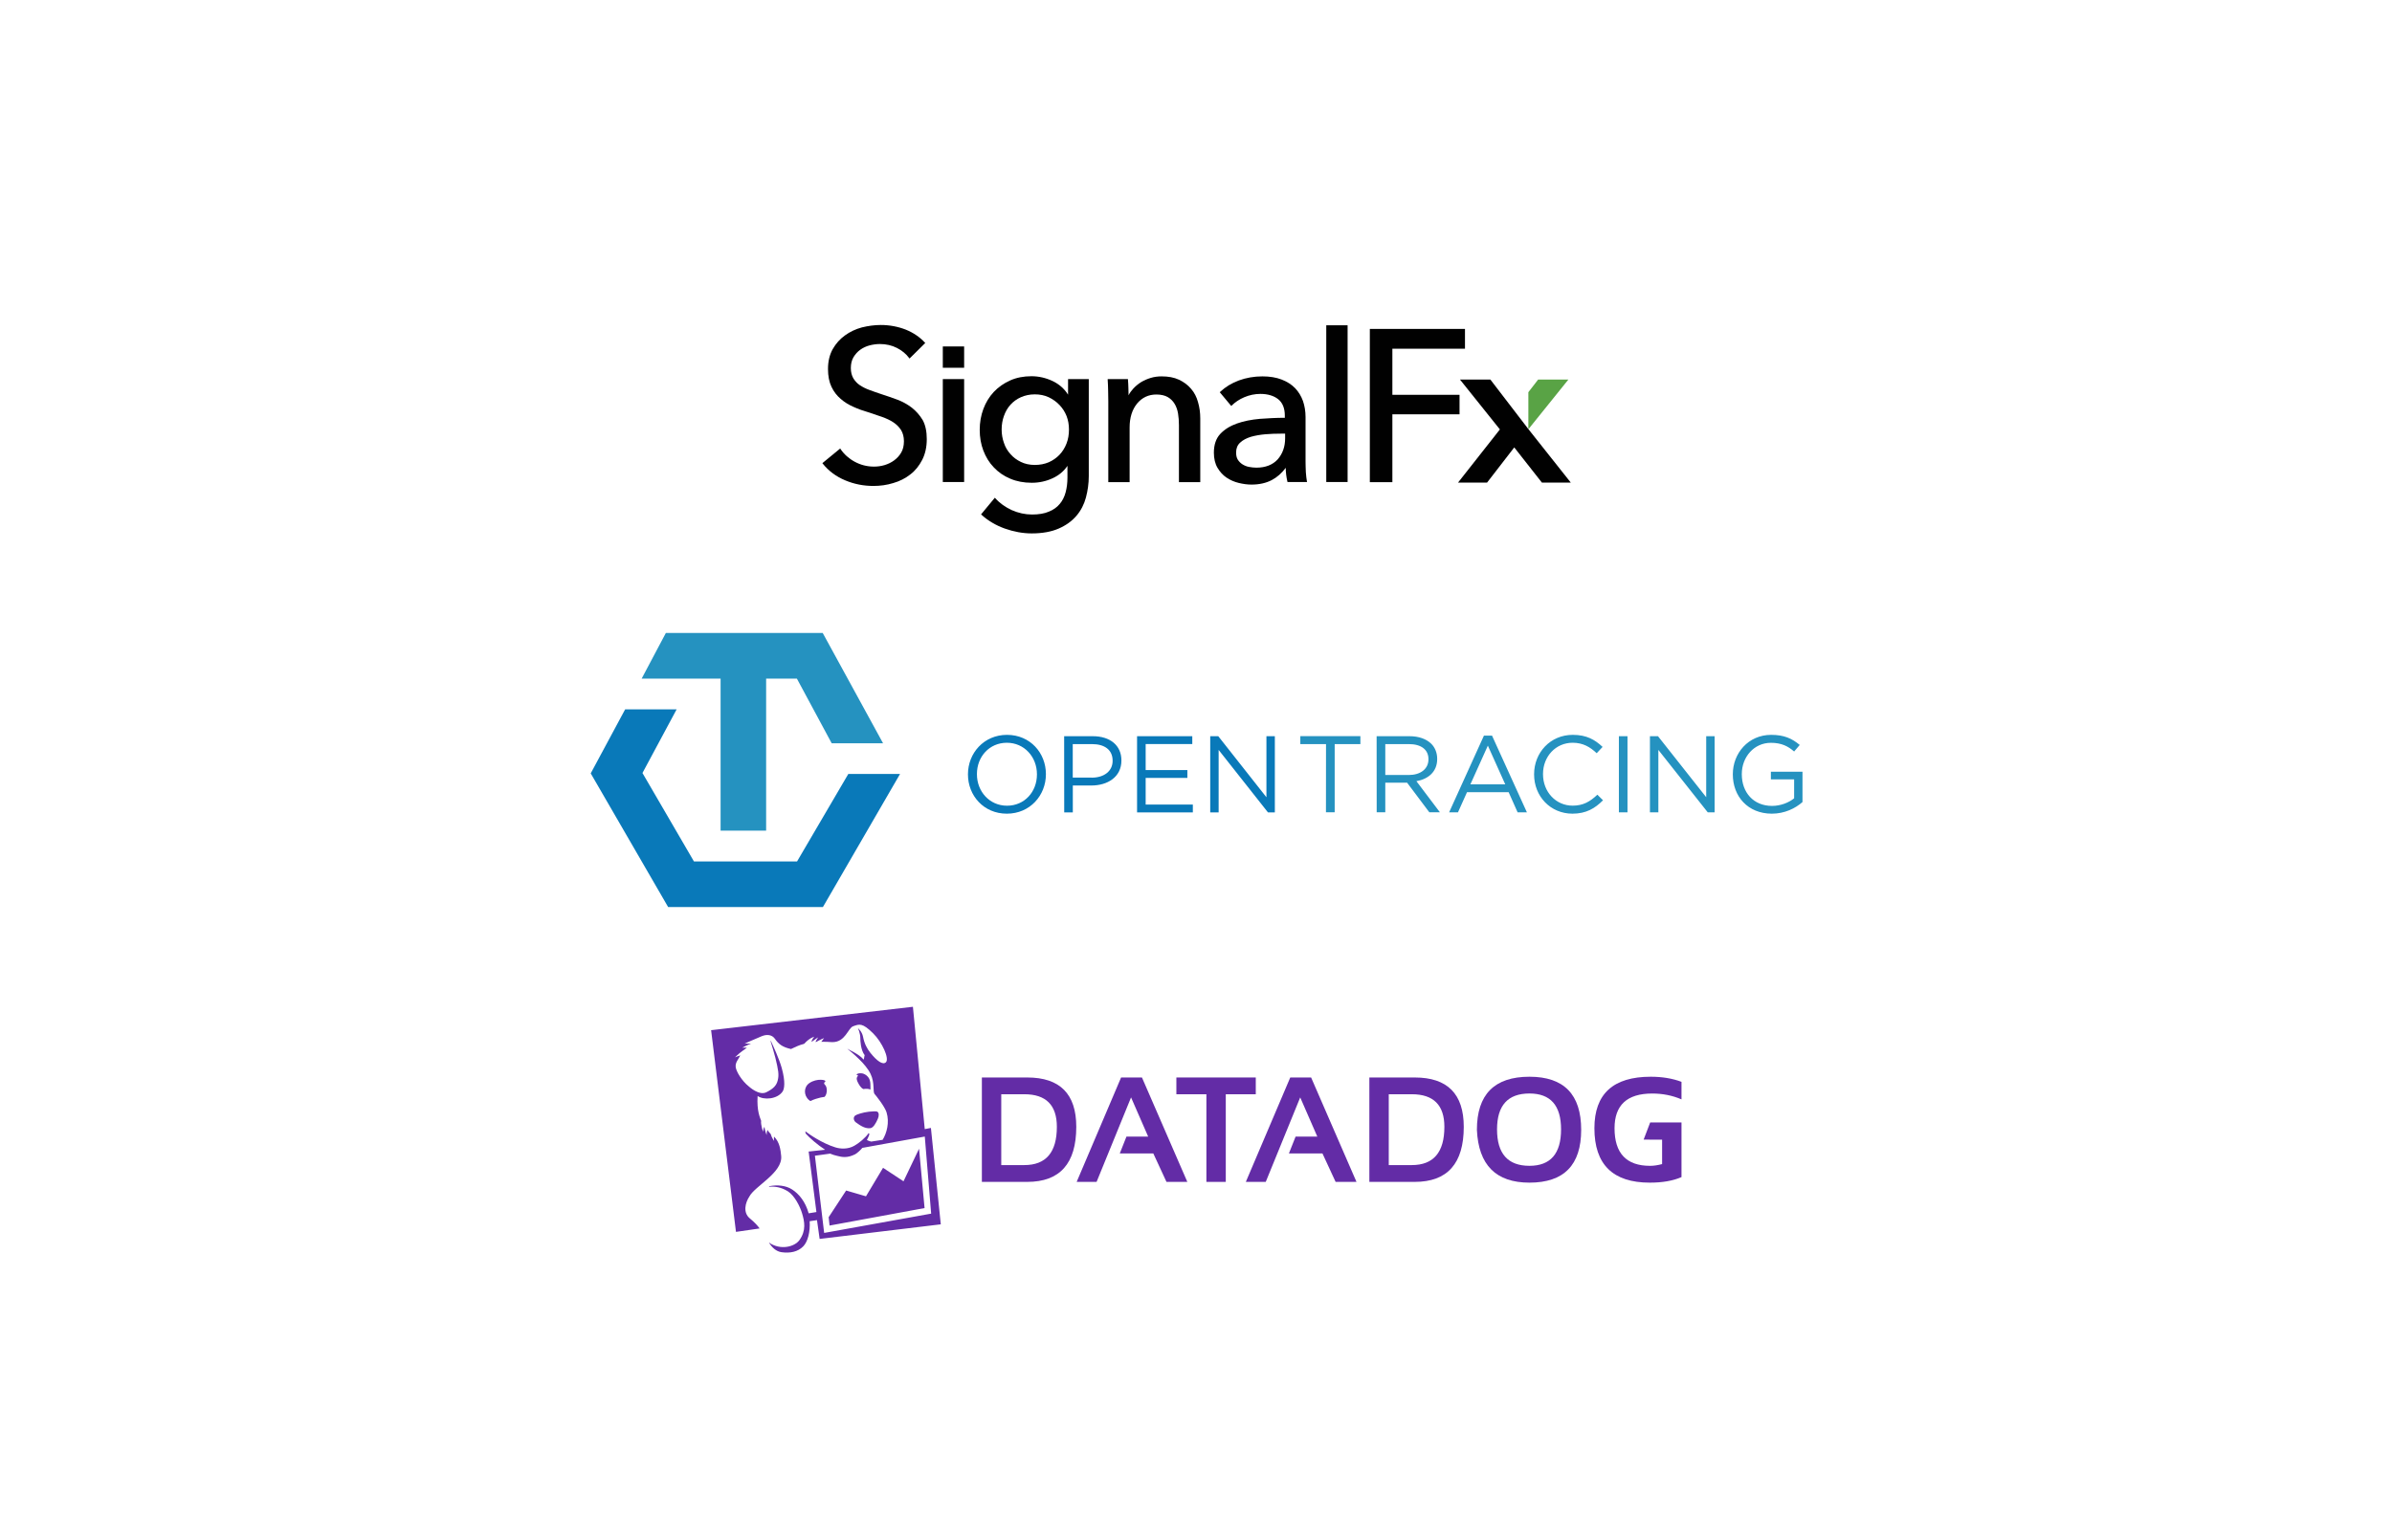 <?xml version="1.0" encoding="UTF-8"?>
<svg width="1972px" height="1270px" viewBox="0 0 1972 1270" version="1.1" xmlns="http://www.w3.org/2000/svg" xmlns:xlink="http://www.w3.org/1999/xlink">
    <!-- Generator: Sketch 58 (84663) - https://sketch.com -->
    <title>Group 2</title>
    <desc>Created with Sketch.</desc>
    <g id="Page-1" stroke="none" stroke-width="1" fill="none" fill-rule="evenodd">
        <g id="Group-2">
            <rect id="Rectangle" fill="#FFFFFF" x="0" y="0" width="1972" height="1270"></rect>
            <g id="signalfx" transform="translate(678, 268)" fill-rule="nonzero">
                <path d="M582,86 L582,86" id="Path" fill="#343432"></path>
                <polygon id="Path" fill="#59A345" points="615 45 590.064 45 582 55.436 582 86"></polygon>
                <polyline id="Path" fill="#010101" points="582.218 86.129 550.678 45 525.621 45 558.532 86.129 524 130 547.936 130 570.375 100.96 593.189 130 617 130 582.218 86.129"></polyline>
                <path d="M557,86 L557,86" id="Path" fill="#231F20"></path>
                <g id="Group" fill="#010101">
                    <polygon id="Path" points="529.751 19.568 529.751 3.241 451.311 3.241 451.311 129.623 469.892 129.623 469.892 73.661 525.261 73.661 525.261 57.583 469.892 57.583 469.892 19.568"></polygon>
                    <path d="M73.701,68.177 L73.701,68.177 C70.085,65.435 66.094,63.191 61.729,61.571 C57.365,59.951 53,58.455 48.76,57.084 C45.268,55.962 41.901,54.716 38.784,53.594 C35.666,52.472 33.047,51.101 30.802,49.606 C28.558,48.11 26.812,46.116 25.44,43.872 C24.193,41.629 23.445,38.887 23.445,35.522 C23.445,32.032 24.193,29.041 25.565,26.672 C27.061,24.18 28.932,22.061 31.176,20.441 C33.421,18.82 36.04,17.574 38.908,16.826 C41.776,16.078 44.645,15.704 47.388,15.704 C52.626,15.704 57.365,16.826 61.48,18.945 C65.595,21.064 68.962,23.806 71.456,27.171 L71.831,27.67 L84.8,14.832 L84.426,14.458 C80.435,10.096 75.198,6.481 68.838,3.864 C62.478,1.371 55.494,0 48.136,0 C42.899,0 37.661,0.748 32.548,1.994 C27.435,3.365 22.696,5.609 18.581,8.6 C14.466,11.591 11.099,15.33 8.48,19.942 C5.986,24.429 4.614,29.913 4.614,36.27 C4.614,42.128 5.612,47.113 7.482,50.977 C9.353,54.965 11.972,58.33 15.089,60.948 C18.207,63.69 21.699,65.809 25.689,67.554 C29.555,69.299 33.671,70.794 37.661,71.916 C41.776,73.287 45.518,74.533 49.134,75.78 C52.626,77.026 55.868,78.522 58.487,80.267 C61.106,82.012 63.226,84.13 64.847,86.623 C66.344,89.116 67.216,92.232 67.216,95.846 C67.216,99.461 66.468,102.701 64.972,105.194 C63.475,107.812 61.48,109.93 59.111,111.675 C56.741,113.42 54.122,114.667 51.254,115.539 C48.386,116.412 45.393,116.786 42.525,116.786 C36.788,116.786 31.551,115.414 26.687,112.797 C21.824,110.18 17.833,106.565 14.965,102.328 L14.715,101.829 L0,113.919 L0.249,114.293 C5.113,120.4 11.348,125.012 18.831,128.128 C26.188,131.243 34.045,132.739 42.026,132.739 C47.638,132.739 53.125,131.991 58.362,130.371 C63.6,128.875 68.339,126.507 72.454,123.267 C76.569,120.151 79.812,116.038 82.306,111.177 C84.8,106.316 86.047,100.583 86.047,94.101 C86.047,87.745 84.925,82.51 82.68,78.397 C80.186,74.284 77.193,70.919 73.701,68.177 Z" id="Path"></path>
                    <rect id="Rectangle" x="99.266" y="44.62" width="17.584" height="84.878"></rect>
                    <path d="M202.522,57.458 C199.405,52.472 195.04,48.733 189.802,46.241 C184.315,43.623 178.329,42.252 172.344,42.252 C165.984,42.252 159.998,43.374 154.76,45.742 C149.522,48.11 145.033,51.226 141.292,55.214 C137.551,59.203 134.682,63.939 132.687,69.299 C130.692,74.658 129.694,80.391 129.694,86.499 C129.694,92.606 130.692,98.339 132.687,103.574 C134.682,108.809 137.551,113.545 141.292,117.409 C145.033,121.397 149.522,124.513 154.885,126.757 C160.122,129 166.108,130.122 172.593,130.122 C178.704,130.122 184.44,128.875 189.802,126.383 C194.915,124.014 199.031,120.649 202.024,116.162 L202.024,125.884 C202.024,130.122 201.525,134.235 200.527,137.974 C199.529,141.713 197.908,144.954 195.664,147.571 C193.419,150.313 190.426,152.432 186.685,153.928 C182.944,155.548 178.329,156.296 172.842,156.296 C167.106,156.296 161.494,155.049 156.132,152.681 C150.769,150.188 146.155,146.948 142.539,142.835 L142.165,142.461 L130.816,156.171 L131.191,156.545 C136.553,161.406 143.038,165.27 150.395,167.887 C157.753,170.504 165.235,171.875 172.593,171.875 C181.322,171.875 188.805,170.504 194.791,167.887 C200.776,165.27 205.64,161.78 209.381,157.417 C213.122,153.055 215.741,147.945 217.238,142.336 C218.734,136.728 219.607,130.745 219.607,124.638 L219.607,44.62 L202.522,44.62 L202.522,57.458 L202.522,57.458 Z M201.275,75.032 C202.647,78.522 203.271,82.261 203.271,86.249 C203.271,90.362 202.647,94.101 201.275,97.716 L201.275,97.716 C199.904,101.206 198.033,104.322 195.539,106.939 C193.045,109.557 190.052,111.675 186.685,113.171 C183.193,114.667 179.327,115.414 175.087,115.414 C170.847,115.414 166.856,114.542 163.614,112.922 C160.247,111.301 157.379,109.183 155.009,106.441 C152.64,103.823 150.769,100.707 149.647,97.217 C148.4,93.728 147.776,89.988 147.776,86.249 C147.776,82.261 148.4,78.522 149.647,75.032 C150.894,71.542 152.64,68.426 155.009,65.809 C157.379,63.191 160.247,61.072 163.614,59.577 C166.981,58.081 170.847,57.209 175.087,57.209 C179.202,57.209 183.068,57.957 186.56,59.577 C189.927,61.197 192.92,63.316 195.414,65.933 C197.908,68.551 199.904,71.542 201.275,75.032 Z" id="Shape"></path>
                    <path d="M303.908,52.597 L303.908,52.597 C301.289,49.481 297.922,46.988 293.932,45.119 C289.941,43.249 285.202,42.377 279.715,42.377 C276.598,42.377 273.605,42.751 270.736,43.623 C267.868,44.496 265.249,45.617 262.755,47.113 C260.386,48.609 258.266,50.354 256.395,52.348 C254.774,54.093 253.402,55.962 252.405,57.957 C252.405,56.461 252.28,54.591 252.28,52.348 C252.155,49.73 252.155,47.238 251.906,45.119 L251.906,44.62 L235.195,44.62 L235.195,45.119 C235.445,47.861 235.445,50.977 235.569,54.467 C235.694,58.081 235.694,60.948 235.694,63.191 L235.694,129.623 L253.278,129.623 L253.278,84.504 C253.278,76.278 255.398,69.672 259.513,64.687 C263.628,59.826 268.866,57.333 275.351,57.333 C279.092,57.333 282.334,58.081 284.704,59.452 C287.073,60.823 288.944,62.693 290.315,64.936 C291.687,67.18 292.685,69.922 293.184,72.913 C293.682,75.904 293.932,79.145 293.932,82.51 L293.932,129.623 L311.515,129.623 L311.515,77.026 C311.515,72.29 310.892,67.803 309.645,63.565 C308.522,59.452 306.652,55.713 303.908,52.597 Z" id="Path"></path>
                    <path d="M398.56,121.397 C398.435,118.281 398.311,115.29 398.311,112.423 L398.311,75.78 C398.311,71.168 397.562,66.681 396.191,62.693 C394.694,58.58 392.574,55.09 389.706,52.099 C386.838,49.107 383.096,46.739 378.607,44.994 C374.118,43.249 368.755,42.377 362.769,42.377 C355.911,42.377 349.426,43.499 343.315,45.742 C337.329,47.986 332.216,51.101 327.976,55.09 L327.602,55.464 L337.08,66.806 L337.454,66.432 C340.198,63.69 343.689,61.322 347.805,59.577 C351.92,57.832 356.409,56.835 361.024,56.835 C367.134,56.835 372.122,58.33 375.739,61.197 C379.355,64.064 381.226,68.675 381.226,74.658 L381.226,76.528 C374.367,76.528 367.384,76.901 360.649,77.4 C353.666,78.023 347.306,79.27 341.694,81.264 C336.082,83.258 331.468,86.125 327.976,89.864 C324.485,93.603 322.739,98.838 322.739,105.319 C322.739,110.18 323.736,114.417 325.732,117.783 C327.727,121.148 330.221,123.89 333.214,125.884 C336.207,127.878 339.574,129.374 343.191,130.246 C346.807,131.119 350.299,131.617 353.666,131.617 C360.151,131.617 365.762,130.371 370.501,127.878 C374.991,125.51 378.856,122.02 381.974,117.783 C381.974,121.522 382.473,125.386 383.346,129.125 L383.471,129.499 L399.558,129.499 L399.433,128.875 C399.059,127.006 398.809,124.388 398.56,121.397 Z M381.475,89.49 L381.475,93.478 C381.475,100.458 379.355,106.191 375.365,110.803 C371.249,115.29 365.388,117.658 357.781,117.658 C355.661,117.658 353.666,117.409 351.671,117.035 C349.675,116.661 347.929,115.913 346.308,114.916 C344.687,113.919 343.44,112.548 342.442,111.052 C341.445,109.432 341.071,107.438 341.071,105.07 C341.071,101.704 342.193,98.962 344.438,96.968 C346.682,94.849 349.675,93.354 353.167,92.232 C356.659,91.235 360.774,90.487 365.139,90.113 C369.504,89.739 373.868,89.614 377.984,89.614 L381.475,89.614 L381.475,89.49 Z" id="Shape"></path>
                    <rect id="Rectangle" x="415.395" y="0.249" width="17.584" height="129.249"></rect>
                    <rect id="Rectangle" x="99.266" y="17.699" width="17.584" height="17.574"></rect>
                </g>
            </g>
            <g id="dd_logo_h_rgb-2" transform="translate(586, 830)" fill="#632CA6">
                <g id="dd_logo_h_rgb">
                    <g id="Group" transform="translate(223, 57)">
                        <path d="M37.87,87.65 L0.47,87.65 L0.47,1.55 L37.87,1.55 C64.81,1.55 78.3,15.12 78.3,42.25 C78.29,72.51 64.81,87.65 37.87,87.65 Z M16.45,73.79 L35.45,73.79 C53.35,73.79 62.29,63.28 62.29,42.24 C62.29,24.33 53.34,15.37 35.45,15.37 L16.45,15.37 L16.45,73.79 L16.45,73.79 Z" id="Shape"></path>
                        <polygon id="Path" points="95.04 87.65 78.62 87.65 115.25 1.55 132.44 1.55 169.85 87.65 152.66 87.65 141.8 64.17 114.17 64.17 119.66 50.32 137.58 50.32 123.46 17.98"></polygon>
                        <polygon id="Path" points="160.82 1.55 226.28 1.55 226.28 15.39 201.55 15.39 201.55 87.65 185.57 87.65 185.57 15.39 160.82 15.39"></polygon>
                        <polygon id="Path" points="234.5 87.65 218.08 87.65 254.71 1.55 271.9 1.55 309.31 87.65 292.1 87.65 281.24 64.17 253.61 64.17 259.1 50.32 277.02 50.32 262.91 17.98"></polygon>
                        <path d="M357.32,87.65 L319.92,87.65 L319.92,1.55 L357.32,1.55 C384.28,1.55 397.75,15.12 397.75,42.25 C397.75,72.51 384.28,87.65 357.32,87.65 Z M335.91,73.79 L354.91,73.79 C372.8,73.79 381.77,63.28 381.77,42.24 C381.77,24.33 372.81,15.37 354.91,15.37 L335.91,15.37 L335.91,73.79 Z" id="Shape"></path>
                        <path d="M408.58,44.72 C408.58,15.52 423.03,0.93 451.91,0.93 C480.35,0.93 494.55,15.52 494.55,44.72 C494.55,73.75 480.34,88.27 451.91,88.27 C424.31,88.27 409.87,73.75 408.58,44.72 Z M451.91,74.39 C469.27,74.39 477.96,64.38 477.96,44.34 C477.96,24.62 469.27,14.75 451.91,14.75 C434.09,14.75 425.18,24.62 425.18,44.34 C425.18,64.38 434.09,74.39 451.91,74.39 Z" id="Shape"></path>
                        <path d="M561.26,52.81 L561.26,72.97 C557.57,73.93 554.27,74.41 551.36,74.41 C531.81,74.41 522.05,64.07 522.05,43.4 C522.05,24.31 532.41,14.78 553.12,14.78 C561.77,14.78 569.81,16.39 577.25,19.6 L577.25,5.14 C569.81,2.34 561.36,0.93 551.91,0.93 C520.94,0.93 505.45,15.08 505.45,43.4 C505.45,73.3 520.67,88.27 551.12,88.27 C561.59,88.27 570.29,86.75 577.25,83.69 L577.25,38.64 L551.43,38.64 L546.03,52.8 L561.26,52.81 L561.26,52.81 Z" id="Path"></path>
                    </g>
                    <path d="M158.87,144.16 L142,133.04 L127.93,156.54 L111.57,151.76 L97.16,173.75 L97.9,180.67 L176.23,166.24 L171.68,117.3 L158.87,144.16 Z M85.82,123.07 L98.39,121.34 C100.42,122.25 101.84,122.6 104.28,123.22 C108.08,124.21 112.47,125.16 118.98,121.88 C120.49,121.13 123.65,118.24 124.92,116.6 L176.41,107.26 L181.66,170.83 L93.45,186.73 L85.82,123.07 Z M181.46,100.16 L176.38,101.13 L166.62,0.25 L0.25,19.54 L20.75,185.87 L40.22,183.04 C38.67,180.82 36.24,178.13 32.11,174.69 C26.37,169.93 28.4,161.83 31.79,156.72 C36.26,148.09 59.33,137.11 58.02,123.31 C57.55,118.29 56.75,111.76 52.09,107.28 C51.92,109.14 52.23,110.93 52.23,110.93 C52.23,110.93 50.32,108.49 49.36,105.16 C48.41,103.88 47.67,103.48 46.66,101.77 C45.94,103.74 46.04,106.03 46.04,106.03 C46.04,106.03 44.48,102.33 44.22,99.21 C43.29,100.61 43.06,103.26 43.06,103.26 C43.06,103.26 41.03,97.43 41.49,94.29 C40.56,91.56 37.81,86.14 38.59,73.82 C43.67,77.38 54.85,76.53 59.2,70.11 C60.65,67.98 61.64,62.18 58.48,50.75 C56.45,43.42 51.43,32.5 49.47,28.35 L49.24,28.52 C50.27,31.86 52.4,38.85 53.22,42.25 C55.69,52.54 56.35,56.12 55.19,60.86 C54.2,64.98 51.84,67.68 45.84,70.7 C39.84,73.73 31.88,66.36 31.37,65.96 C25.54,61.32 21.03,53.74 20.53,50.06 C20.01,46.03 22.85,43.61 24.29,40.32 C22.24,40.91 19.95,41.95 19.95,41.95 C19.95,41.95 22.68,39.12 26.05,36.68 C27.45,35.76 28.26,35.17 29.73,33.95 C27.6,33.92 25.87,33.97 25.87,33.97 C25.87,33.97 29.42,32.05 33.1,30.66 C30.41,30.54 27.83,30.64 27.83,30.64 C27.83,30.64 35.75,27.1 42,24.5 C46.3,22.74 50.5,23.26 52.86,26.67 C55.96,31.14 59.21,33.57 66.11,35.08 C70.35,33.2 71.63,32.24 76.95,30.79 C81.63,25.64 85.31,24.97 85.31,24.97 C85.31,24.97 83.49,26.64 83,29.27 C85.66,27.18 88.57,25.43 88.57,25.43 C88.57,25.43 87.44,26.82 86.39,29.03 L86.63,29.39 C89.73,27.53 93.37,26.07 93.37,26.07 C93.37,26.07 92.33,27.39 91.11,29.09 C93.45,29.07 98.19,29.19 100.02,29.4 C110.88,29.64 113.13,17.8 117.3,16.32 C122.52,14.46 124.85,13.33 133.74,22.06 C141.37,29.56 147.33,42.97 144.37,45.98 C141.89,48.47 136.99,45.01 131.57,38.24 C128.7,34.66 126.54,30.43 125.52,25.05 C124.66,20.51 121.33,17.88 121.33,17.88 C121.33,17.88 123.26,22.19 123.26,25.99 C123.26,28.07 123.52,35.83 126.85,40.18 C126.52,40.82 126.37,43.33 126,43.81 C122.13,39.13 113.81,35.78 112.46,34.79 C117.05,38.55 127.6,47.19 131.65,55.47 C135.48,63.3 133.22,70.48 135.16,72.34 C135.71,72.87 143.4,82.45 144.88,87.27 C147.46,95.66 145.03,104.48 141.66,109.95 L132.23,111.42 C130.85,111.04 129.92,110.84 128.68,110.13 C129.36,108.92 130.72,105.91 130.73,105.29 L130.2,104.36 C127.26,108.52 122.35,112.56 118.26,114.88 C112.91,117.91 106.75,117.44 102.74,116.2 C91.35,112.69 80.58,104.99 77.99,102.97 C77.99,102.97 77.91,104.58 78.4,104.95 C81.27,108.19 87.85,114.05 94.21,118.13 L80.66,119.62 L87.07,169.51 C84.23,169.92 83.79,170.12 80.68,170.56 C77.94,160.88 72.7,154.55 66.97,150.87 C61.92,147.62 54.95,146.89 48.27,148.21 L47.84,148.71 C52.48,148.23 57.96,148.9 63.58,152.46 C69.1,155.95 73.55,164.97 75.19,170.4 C77.29,177.34 78.74,184.76 73.09,192.63 C69.07,198.22 57.35,201.31 47.87,194.63 C50.4,198.7 53.82,202.03 58.42,202.65 C65.26,203.58 71.75,202.39 76.21,197.81 C80.02,193.89 82.05,185.69 81.51,177.06 L87.54,176.19 L89.72,191.68 L189.6,179.65 L181.46,100.16 Z M120.69,58.08 C120.41,58.72 119.97,59.13 120.63,61.2 L120.67,61.32 L120.77,61.59 L121.04,62.21 C122.23,64.63 123.53,66.92 125.7,68.09 C126.26,68 126.85,67.93 127.45,67.9 C129.49,67.81 130.78,68.13 131.6,68.58 C131.67,68.17 131.69,67.58 131.64,66.7 C131.48,63.63 132.25,58.41 126.35,55.66 C124.12,54.63 121,54.94 119.96,56.24 C120.15,56.26 120.32,56.3 120.45,56.35 C122.04,56.89 120.98,57.43 120.69,58.08 M137.23,86.73 C136.46,86.3 132.84,86.47 130.3,86.77 C125.46,87.34 120.23,89.02 119.08,89.91 C117,91.52 117.94,94.33 119.48,95.48 C123.8,98.7 127.58,100.87 131.57,100.34 C134.02,100.02 136.18,96.14 137.71,92.61 C138.77,90.19 138.77,87.58 137.23,86.73 M94.36,61.88 C95.73,60.58 87.56,58.88 81.22,63.2 C76.55,66.39 76.4,73.23 80.87,77.1 C81.32,77.48 81.69,77.76 82.03,77.98 C83.34,77.36 84.83,76.74 86.54,76.19 C89.44,75.25 91.84,74.76 93.82,74.51 C94.77,73.45 95.87,71.59 95.59,68.22 C95.22,63.63 91.75,64.36 94.36,61.88" id="Shape"></path>
                </g>
            </g>
            <g id="opentracing-horizontal-color" transform="translate(487, 522)" fill-rule="nonzero">
                <polygon id="Path" fill="#0979B9" points="212.348 116.269 170.101 188.392 85.101 188.392 42.652 115.458 70.816 63 28.367 63 0 115.762 63.826 226 191.427 226 255 116.269"></polygon>
                <polygon id="Path" fill="#2592C0" points="191.263 0 61.935 0 42 37.608 107.068 37.608 107.068 163 144.612 163 144.612 37.608 169.961 37.608 198.65 90.927 241 90.927"></polygon>
                <path d="M311,116.677 L311,116.475 C311,99.152 324.065,84 343.207,84 C362.349,84 375.263,99 375.263,116.323 L375.263,116.525 C375.263,133.848 362.198,149 343.055,149 C323.913,149 311,134 311,116.677 Z M367.869,116.677 L367.869,116.475 C367.869,102.182 357.437,90.515 343.055,90.515 C328.674,90.515 318.394,101.98 318.394,116.273 L318.394,116.475 C318.394,130.768 328.825,142.434 343.207,142.434 C357.64,142.434 367.869,130.97 367.869,116.677 Z M390.303,85.111 L413.902,85.111 C428.132,85.111 437.5,92.636 437.5,105.01 L437.5,105.212 C437.5,118.747 426.157,125.768 412.737,125.768 L397.443,125.768 L397.443,147.939 L390.354,147.939 L390.303,85.111 L390.303,85.111 Z M412.99,119.303 C423.422,119.303 430.258,113.747 430.258,105.465 L430.258,105.263 C430.258,96.273 423.523,91.626 413.344,91.626 L397.393,91.626 L397.393,119.253 L412.99,119.253 L412.99,119.303 Z M450.413,85.111 L495.939,85.111 L495.939,91.576 L457.503,91.576 L457.503,113.04 L491.888,113.04 L491.888,119.505 L457.503,119.505 L457.503,141.475 L496.395,141.475 L496.395,147.939 L450.413,147.939 L450.413,85.111 Z M510.726,85.111 L517.36,85.111 L557.062,135.465 L557.062,85.111 L564,85.111 L564,147.939 L558.328,147.939 L517.664,96.424 L517.664,147.939 L510.726,147.939 L510.726,85.111 L510.726,85.111 Z" id="Shape" fill="#0979B9"></path>
                <path d="M606.189,91.62 L585,91.62 L585,85.06 L634.526,85.06 L634.526,91.62 L613.337,91.62 L613.337,147.839 L606.138,147.839 L606.189,91.62 Z M647.909,85.11 L675.029,85.11 C682.784,85.11 688.969,87.432 692.974,91.368 C696.015,94.396 697.84,98.786 697.84,103.732 L697.84,103.934 C697.84,114.33 690.642,120.436 680.706,122.203 L700.07,147.839 L691.351,147.839 L673.052,123.464 L655.056,123.464 L655.056,147.839 L647.959,147.839 L647.909,85.11 L647.909,85.11 Z M674.42,117.106 C683.9,117.106 690.642,112.261 690.642,104.186 L690.642,103.984 C690.642,96.263 684.711,91.62 674.522,91.62 L655.056,91.62 L655.056,117.106 L674.42,117.106 Z M736.366,84.656 L743.057,84.656 L771.799,147.89 L764.145,147.89 L756.744,131.286 L722.425,131.286 L714.974,147.89 L707.674,147.89 L736.366,84.656 Z M753.956,124.827 L739.61,92.882 L725.214,124.827 L753.956,124.827 Z M777.73,116.651 L777.73,116.45 C777.73,98.686 791.062,84 809.615,84 C821.072,84 827.915,88.037 834.201,93.942 L829.335,99.14 C824.012,94.093 818.081,90.51 809.514,90.51 C795.574,90.51 785.081,101.814 785.081,116.248 L785.081,116.45 C785.081,130.984 795.624,142.389 809.514,142.389 C818.182,142.389 823.86,139.058 829.892,133.356 L834.556,137.948 C827.966,144.559 820.768,149 809.311,149 C791.164,148.95 777.73,134.668 777.73,116.651 L777.73,116.651 Z M847.634,85.11 L854.731,85.11 L854.731,147.89 L847.634,147.89 L847.634,85.11 Z M873.183,85.11 L879.874,85.11 L919.617,135.425 L919.617,85.11 L926.561,85.11 L926.561,147.89 L920.884,147.89 L880.178,96.415 L880.178,147.89 L873.234,147.89 L873.234,85.11 L873.183,85.11 Z M941.566,116.651 L941.566,116.45 C941.566,99.241 954.29,84 973.198,84 C983.843,84 990.382,87.028 996.719,92.327 L992.106,97.727 C987.24,93.488 981.815,90.561 972.944,90.561 C959.004,90.561 948.967,102.319 948.967,116.298 L948.967,116.5 C948.967,131.488 958.599,142.591 973.908,142.591 C981.106,142.591 987.797,139.815 992.106,136.333 L992.106,120.739 L972.944,120.739 L972.944,114.38 L999,114.38 L999,139.411 C993.12,144.609 984.299,149 973.705,149 C953.834,148.95 941.566,134.617 941.566,116.651 L941.566,116.651 Z" id="Shape" fill="#2592C0"></path>
            </g>
        </g>
    </g>
</svg>